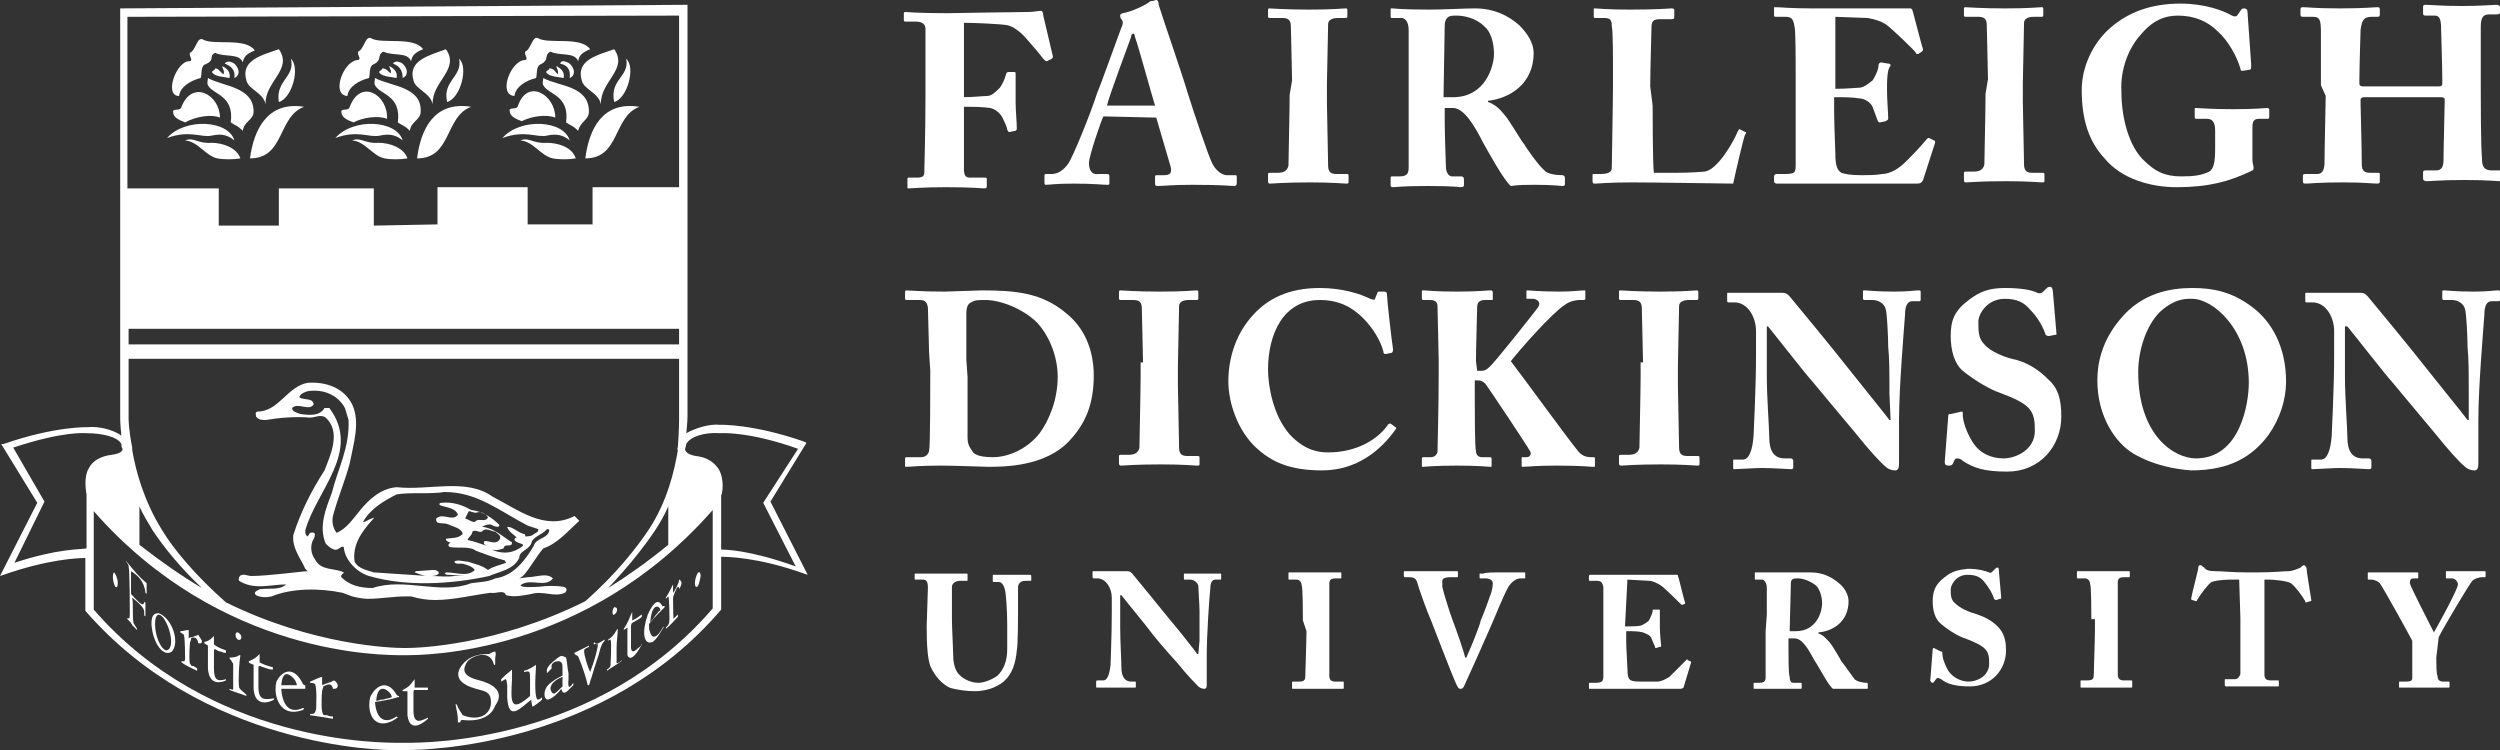 <svg width="140" height="42" viewBox="0 0 140 42" fill="none" xmlns="http://www.w3.org/2000/svg">
<rect x="0" y="0" width="140" height="42" fill="#333333" stroke="none"/>
<g clip-path="url(#clip0_1264_3992)">
<path d="M43.144 28.09L45.163 24.797L45.029 24.73C42.135 23.722 40.317 23.789 40.317 23.789C39.712 23.722 38.904 23.99 38.433 24.259C38.5 23.654 38.5 23.318 38.5 23.318V18.346V10.349V0.269L6.731 0.47V23.453C6.731 23.453 6.731 23.789 6.798 24.394C6.327 24.058 5.519 23.856 4.913 23.923C4.913 23.923 3.096 23.856 0.202 24.864H0.067L2.087 28.157L0 32.256L0.202 32.189C2.692 31.315 4.375 31.248 4.779 31.248V34.138V34.205C11.375 41.798 21.269 42.067 22.413 42C22.481 42 22.548 42 22.615 42C22.615 42 22.683 42 22.817 42C23.894 42 33.856 41.798 40.385 34.138V34.07V31.181C40.654 31.181 42.404 31.181 45.029 32.122L45.231 32.189L43.144 28.09ZM7.202 23.453V20.093H38.029V23.52C38.029 23.52 38.029 24.125 37.962 24.998C37.962 25.066 37.894 25.2 37.962 25.2C37.76 26.41 37.356 28.09 36.346 29.635C35.673 30.643 34.529 32.122 32.779 33.667C27.798 36.154 23.423 36.288 22.75 36.288H22.683H22.615C21.942 36.288 17.567 36.154 12.654 33.734C10.904 32.189 9.692 30.71 9.087 29.702C8.077 28.09 7.606 26.41 7.404 25.2V25.066C7.202 24.058 7.202 23.453 7.202 23.453ZM7.808 28.358C8.01 28.829 8.279 29.232 8.548 29.702C9.221 30.71 10.164 31.853 11.308 32.928C10.164 32.256 9.019 31.45 7.808 30.509V28.358ZM36.683 29.702C36.952 29.299 37.221 28.829 37.423 28.358V30.509C36.279 31.45 35.135 32.256 34.058 32.928C35.135 31.786 36.01 30.71 36.683 29.702ZM38.029 19.286H7.202V18.413H38.029V19.286ZM38.029 0.874V10.483H33.183V12.566H29.548V10.483H24.5V12.566L20.933 12.634V10.55H15.615V12.634H12.25V10.55H7.135V0.941L38.029 0.874ZM0.808 31.517L2.49 28.09L0.74 25.066C3.567 24.125 4.779 24.259 4.846 24.259C5.721 24.259 6.596 24.461 6.798 24.864C6.798 24.931 6.798 25.066 6.865 25.133C6.865 25.267 6.731 25.402 6.26 25.469C5.654 25.536 5.183 25.805 4.981 26.208C4.644 26.746 4.846 27.686 4.846 27.686V30.71C4.51 30.778 3.231 30.71 0.808 31.517ZM22.75 41.597C22.683 41.597 22.615 41.597 22.548 41.597C22.548 41.597 22.481 41.597 22.413 41.597C21.337 41.597 11.779 41.664 5.25 34.138V28.627C12.385 36.758 21.471 36.691 22.548 36.691H22.615H22.683C23.76 36.691 32.779 36.691 39.913 28.56V34.07C33.452 41.597 23.894 41.597 22.75 41.597ZM40.385 30.778V27.754C40.452 27.619 40.587 26.88 40.25 26.275C39.981 25.872 39.577 25.603 38.971 25.536C38.567 25.469 38.433 25.334 38.365 25.2C38.365 25.066 38.433 24.931 38.433 24.864C38.635 24.461 39.442 24.192 40.317 24.259C40.317 24.259 41.865 24.125 44.692 25.133L42.74 28.157L44.558 31.718C41.933 30.778 40.587 30.778 40.385 30.778Z" fill="white"/>
<path d="M16.019 32.726C15.683 33.062 15.077 32.928 14.539 32.995C14.471 33.062 14.135 33.13 14.336 33.331C14.606 33.466 14.942 33.466 15.211 33.398C16.356 32.928 17.904 32.928 19.183 33.197C19.385 33.264 19.519 33.331 19.721 33.398C19.99 33.466 20.327 33.533 20.596 33.533C21.337 33.533 22.01 33.398 22.75 33.398C22.817 33.398 22.885 33.398 23.019 33.398C23.49 33.533 23.894 33.6 24.365 33.6C25.375 33.6 26.452 33.331 27.462 33.197C27.798 33.264 28.202 32.995 28.337 33.331C28.808 33.466 29.346 33.331 29.75 33.264C30.423 33.062 31.029 33.466 31.635 33.197C31.769 33.062 31.769 32.928 31.567 32.861C31.163 32.794 30.625 32.794 30.154 32.861C29.817 32.861 29.346 32.928 29.144 32.794L29.212 32.726C29.75 32.39 30.558 32.928 30.962 32.39C30.625 32.054 30.019 32.323 29.548 32.323L29.077 32.39C29.212 32.323 29.279 32.256 29.346 32.189C29.75 31.718 30.019 31.181 30.423 30.71C31.231 30.442 31.837 29.702 32.442 29.165L32.173 28.896C30.49 29.77 28.942 28.493 27.596 27.821C26.115 26.746 24.029 27.485 22.212 27.283C21.337 27.35 20.663 27.955 20.125 28.627C19.788 29.03 19.385 29.635 18.846 29.837C18.644 29.568 18.577 29.232 18.644 28.896C18.913 27.888 19.317 26.947 19.587 25.939C19.788 24.864 20.192 23.654 19.721 22.646C19.25 21.706 18.24 21.37 17.231 21.437C16.087 21.638 15.615 23.05 14.404 23.05C14.269 23.117 14.336 23.184 14.336 23.318C14.471 23.52 14.673 23.52 14.875 23.52C15.683 23.386 16.558 23.318 17.365 23.386C17.635 23.386 17.971 23.184 18.24 23.386C19.115 24.192 18.51 25.469 18.173 26.342C17.433 27.485 16.827 28.694 16.423 29.971C16.356 30.71 16.827 31.248 17.096 31.853C17.096 31.853 17.163 31.92 17.231 31.987C16.962 31.987 15.01 32.256 14.067 32.256C13.865 32.256 13.529 32.054 13.394 32.323C13.394 32.39 13.327 32.458 13.394 32.525C14.202 33.062 15.211 32.726 16.019 32.726ZM20.663 29.098C20.529 29.165 20.462 29.232 20.327 29.232C20.731 28.493 21.538 28.022 22.212 27.686C23.019 27.552 24.029 27.686 24.904 27.552C26.721 27.552 28 28.627 29.548 29.434L30.154 29.635C30.154 29.837 29.952 29.837 29.817 29.971C29.683 30.038 29.548 30.038 29.413 30.038C29.413 29.971 29.413 29.904 29.346 29.904C29.01 29.837 28.74 29.501 28.404 29.501C28.471 29.77 28.74 29.904 28.942 30.106C28.875 30.106 28.875 30.106 28.808 30.173C28.808 30.509 29.683 30.374 29.077 30.71C28.538 31.046 28 30.979 27.529 30.778C27.798 30.845 28 30.778 28.202 30.71C28.269 30.374 28.673 30.71 28.673 30.374C28.135 30.038 27.663 29.568 26.99 29.501C27.125 29.434 27.26 29.366 27.462 29.366C27.596 29.434 27.731 29.501 27.865 29.501C27.933 29.501 28 29.434 27.933 29.366C27.529 28.963 26.99 28.627 26.385 28.56C25.913 28.291 25.375 28.09 24.702 28.157C24.635 28.157 24.567 28.224 24.635 28.291C24.971 28.426 25.51 28.426 25.644 28.829C25.308 29.232 24.837 28.694 24.433 29.03C24.365 29.434 24.837 29.232 25.106 29.366C25.375 29.501 25.846 29.568 25.913 29.904C25.644 30.173 25.308 30.106 24.971 30.173V30.24C25.038 30.307 25.106 30.374 25.24 30.374C25.173 30.374 25.173 30.442 25.106 30.509C25.106 30.576 25.173 30.643 25.24 30.643C25.712 30.71 26.317 30.576 26.654 30.845C27.192 31.046 27.731 31.248 28.269 31.382C28.269 31.45 28.337 31.45 28.337 31.517C28 31.651 27.596 31.718 27.327 31.92C26.99 31.651 26.587 31.584 26.183 31.45C25.913 31.45 25.644 31.315 25.442 31.45C25.51 31.651 25.779 31.517 25.981 31.584C26.183 31.651 26.452 31.718 26.587 31.92C26.183 32.323 25.577 32.054 24.971 32.054L24.904 32.122C24.971 32.189 25.038 32.189 25.106 32.189C25.375 32.189 25.712 32.256 26.048 32.256C25.846 32.256 25.644 32.256 25.442 32.256C24.971 32.323 24.567 32.256 24.096 32.256C24.231 32.256 24.433 32.256 24.567 32.122C24.567 32.054 24.567 31.987 24.5 31.987C24.433 31.92 24.365 31.92 24.231 31.92L23.288 31.987L23.221 32.054C23.423 32.122 23.692 32.256 23.962 32.256C22.952 32.189 21.942 32.122 20.933 32.054C20.529 31.92 20.058 31.853 19.856 31.45C19.721 30.509 20.26 29.77 20.865 29.098C21.067 28.896 20.865 29.03 20.663 29.098ZM26.452 29.77C26.654 29.635 26.788 29.837 26.99 29.77C27.192 29.501 27.529 29.77 27.731 29.77C27.865 29.904 28.067 29.971 28 30.173C27.798 30.576 27.327 30.24 27.125 30.307C27.058 30.442 27.125 30.509 27.26 30.576C26.923 30.442 26.519 30.307 26.183 30.24C26.25 30.038 26.452 29.971 26.452 29.77ZM26.048 29.03C26.115 28.896 26.183 28.762 26.25 28.627C26.385 28.627 26.587 28.762 26.721 28.694C26.923 28.627 27.192 28.762 27.327 28.963C27.192 29.299 26.788 28.963 26.587 29.232C26.385 29.232 26.25 29.098 26.048 29.03ZM17.231 30.038C17.096 29.971 17.096 29.837 17.096 29.702C17.702 27.485 20.26 25.267 18.442 22.848C18.308 22.848 18.24 22.848 18.173 22.848C17.904 23.318 17.298 23.251 16.827 23.184C16.625 23.117 16.356 23.05 16.356 22.848C16.692 22.512 17.298 23.05 17.567 22.646C17.5 22.243 17.029 22.445 16.76 22.243C16.827 22.042 17.029 21.974 17.231 21.907C18.106 21.773 18.913 22.109 19.317 22.848L19.519 23.52C19.587 25.066 18.913 26.275 18.577 27.619C18.24 28.493 17.837 29.501 18.24 30.442C18.375 30.576 18.51 30.71 18.712 30.778C18.981 30.845 19.115 30.509 19.25 30.643C19.317 31.382 19.99 32.054 20.663 32.256C22.75 32.861 25.24 32.726 27.394 32.256C28 31.987 28.74 31.92 29.077 31.248C29.077 30.845 29.548 30.845 29.75 30.442C29.817 30.038 30.356 29.971 30.625 29.635C30.692 29.635 30.76 29.635 30.76 29.702C30.692 30.173 30.019 30.106 29.885 30.576C29.413 31.382 28.74 32.256 27.731 32.39C27.327 32.592 26.856 32.592 26.385 32.659C24.635 33.331 22.683 32.323 20.865 32.928C20.192 32.928 19.587 32.794 19.115 32.323C19.048 32.189 19.25 32.122 19.25 32.054C18.712 31.786 17.971 31.987 17.635 31.315C17.433 31.046 17.365 30.643 17.5 30.307C17.567 30.173 17.635 30.106 17.635 29.904C17.567 29.77 17.433 29.837 17.365 29.837L17.231 30.038Z" fill="white"/>
<path d="M6.462 32.861C6.529 32.928 6.596 32.861 6.596 32.659C6.596 32.39 6.462 32.122 6.394 32.054C6.26 32.122 6.327 32.659 6.462 32.861Z" fill="white"/>
<path d="M7.202 31.584C7.135 31.517 7.067 31.45 7.067 31.382V31.45C7.135 31.584 7.202 31.584 7.202 31.718C7.269 31.987 7.269 34.205 7.269 34.272C7.269 34.608 7.269 34.675 7.135 34.608V34.675C7.202 34.742 7.269 34.809 7.337 34.877C7.337 34.944 7.404 34.944 7.404 35.011C7.471 35.078 7.606 35.213 7.673 35.28C7.673 35.213 7.673 35.213 7.673 35.213C7.606 35.078 7.538 35.011 7.471 34.877C7.404 34.272 7.471 33.869 7.404 33.465C8.144 34.07 8.077 34.138 8.077 34.474C8.077 34.474 8.144 34.474 8.144 34.541C8.144 34.272 8.144 34.003 8.144 33.734C8.144 33.734 8.077 33.734 8.077 33.667V33.734C8.01 34.07 7.606 33.533 7.337 33.264C7.337 33.13 7.337 32.995 7.337 32.861C7.337 32.861 7.337 32.256 7.337 31.987C7.673 32.189 8.077 32.525 8.144 33.197L8.212 33.264C8.212 33.264 8.212 32.928 8.212 32.659C7.808 32.323 7.471 31.92 7.202 31.584Z" fill="white"/>
<path d="M8.885 34.339C8.615 34.339 8.481 34.474 8.481 34.944C8.548 36.019 9.154 36.825 9.625 36.489C10.096 35.952 9.625 34.608 8.885 34.339ZM9.288 36.422C8.952 36.288 8.683 35.549 8.683 34.944C8.683 34.406 8.885 34.272 9.154 34.608C9.625 35.28 9.76 36.422 9.288 36.422Z" fill="white"/>
<path d="M10.769 35.683C10.702 35.683 10.635 35.683 10.567 35.75C10.567 35.616 10.567 35.482 10.567 35.28C10.433 35.28 10.231 35.347 10.096 35.347V35.414C10.231 35.482 10.298 35.549 10.298 35.549C10.365 35.75 10.365 36.826 10.365 36.826C10.365 37.094 10.298 37.027 10.164 37.027V37.094C10.433 37.296 10.769 37.43 11.039 37.565C11.039 37.498 11.039 37.498 11.039 37.43C10.971 37.363 10.904 37.363 10.836 37.296C10.836 37.296 10.836 37.296 10.769 37.296C10.702 37.296 10.702 37.229 10.635 37.162C10.567 36.893 10.635 36.019 10.635 36.019C10.635 35.952 10.702 35.885 10.702 35.75C10.769 35.683 11.039 35.616 11.106 36.019C11.173 36.019 11.308 36.086 11.308 35.885C11.24 35.75 11.173 35.683 11.106 35.549C10.971 35.616 10.904 35.616 10.769 35.683Z" fill="white"/>
<path d="M11.981 37.43C11.981 37.162 11.981 36.893 11.981 36.624C11.981 36.355 11.981 36.355 12.048 36.355C12.183 36.422 12.25 36.49 12.385 36.49C12.519 36.557 12.587 36.557 12.587 36.557C12.587 36.557 12.587 36.557 12.654 36.557C12.654 36.49 12.654 36.422 12.654 36.422C12.25 36.288 12.048 36.154 11.981 36.086C11.981 35.952 11.981 35.818 11.981 35.616C11.779 35.818 11.712 35.885 11.442 35.952V36.019C11.51 36.086 11.577 36.086 11.644 36.154C11.644 36.49 11.644 36.826 11.644 37.162C11.644 37.229 11.644 37.363 11.644 37.43C11.712 38.506 12.519 38.17 12.654 38.102V38.035C12.183 38.17 11.981 38.102 11.981 37.43Z" fill="white"/>
<path d="M13.462 35.818C13.596 35.683 13.462 35.481 13.327 35.414C13.26 35.414 13.192 35.414 13.192 35.549C13.192 35.75 13.327 35.885 13.462 35.818Z" fill="white"/>
<path d="M13.394 38.506C13.327 38.102 13.394 37.094 13.461 36.691C13.461 36.691 13.461 36.691 13.394 36.691C13.327 36.758 13.125 36.826 12.856 36.826C12.856 36.893 12.856 36.893 12.923 36.96C12.99 37.027 12.99 37.094 13.058 37.162C13.058 37.363 13.058 38.304 13.058 38.573C13.058 38.64 13.058 38.64 12.856 38.573V38.64C13.192 38.774 13.461 38.842 13.798 38.976V38.909C13.596 38.707 13.461 38.64 13.394 38.506Z" fill="white"/>
<path d="M14.471 38.438C14.471 38.17 14.471 37.901 14.471 37.565C14.471 37.296 14.471 37.296 14.538 37.296C14.606 37.296 14.673 37.363 14.74 37.363C14.942 37.43 15.077 37.498 15.279 37.498C15.279 37.43 15.279 37.363 15.279 37.363C14.942 37.296 14.673 37.162 14.538 37.094C14.538 36.96 14.538 36.826 14.538 36.624C14.336 36.826 14.269 36.893 13.933 37.027V37.094C14 37.162 14.067 37.162 14.202 37.229C14.202 37.565 14.202 37.901 14.202 38.304C14.202 38.371 14.202 38.506 14.202 38.573C14.269 39.648 15.144 39.312 15.346 39.178V39.11C14.808 39.178 14.471 39.245 14.471 38.438Z" fill="white"/>
<path d="M17.096 38.371C17.029 38.371 17.029 38.371 16.962 38.304C16.49 37.296 15.817 37.498 15.481 38.169C15.279 38.976 15.683 40.185 16.894 39.782C16.962 39.782 16.962 39.715 17.029 39.715C17.029 39.715 17.029 39.648 16.962 39.648C16.221 39.984 15.817 39.514 15.75 38.573C16.154 38.573 16.625 38.573 17.096 38.573C17.096 38.438 17.096 38.438 17.096 38.371ZM16.423 38.371C16.288 38.371 16.221 38.371 16.087 38.371C15.952 38.371 15.885 38.371 15.75 38.371C15.817 37.632 16.087 37.632 16.423 37.968C16.558 38.102 16.625 38.304 16.625 38.371C16.625 38.371 16.49 38.371 16.423 38.371Z" fill="white"/>
<path d="M18.712 38.102C18.577 38.17 18.442 38.237 18.375 38.237C18.24 38.304 18.173 38.304 18.038 38.371C18.038 38.237 18.038 38.035 18.038 37.901C17.769 37.968 17.567 38.102 17.365 38.17V38.237C17.567 38.237 17.635 38.304 17.635 38.304C17.769 38.506 17.702 39.648 17.702 39.715C17.635 39.984 17.567 39.984 17.365 39.984V40.051C17.837 40.118 18.24 40.186 18.644 40.253C18.644 40.186 18.644 40.186 18.644 40.118C18.51 40.118 18.442 40.118 18.308 40.051H18.24C18.106 40.051 18.106 40.051 18.038 39.85C17.971 39.379 18.038 38.707 18.038 38.707C18.038 38.64 18.106 38.506 18.106 38.438C18.24 38.371 18.577 38.17 18.644 38.573C18.779 38.573 18.913 38.573 18.913 38.371C18.913 38.371 18.913 38.304 18.846 38.237C18.846 38.17 18.779 38.17 18.712 38.102Z" fill="white"/>
<path d="M22.346 38.976C22.279 38.976 22.279 38.976 22.212 38.909C21.673 37.968 21 38.438 20.731 39.043C20.529 39.917 20.933 40.858 21.942 40.387C22.077 40.32 22.144 40.253 22.279 40.186L22.212 40.118C21.538 40.589 21.067 40.253 21 39.312C21.404 39.245 21.875 39.178 22.279 39.043C22.346 39.043 22.346 39.043 22.346 38.976ZM21.942 39.043L21.74 39.11C21.606 39.11 21.538 39.178 21.404 39.178C21.269 39.178 21.202 39.245 21.067 39.245C21.135 38.371 21.538 38.506 21.808 38.774C21.875 38.842 21.942 38.976 21.942 39.043Z" fill="white"/>
<path d="M23.154 39.782C23.154 39.514 23.154 39.245 23.154 38.909C23.154 38.707 23.154 38.64 23.221 38.64C23.288 38.64 23.288 38.64 23.356 38.64C23.692 38.64 23.76 38.64 23.962 38.64C23.962 38.573 23.962 38.506 23.962 38.506C23.625 38.506 23.356 38.506 23.221 38.506C23.221 38.371 23.221 38.17 23.221 38.035C22.952 38.371 22.952 38.438 22.548 38.64V38.707C22.615 38.707 22.75 38.707 22.817 38.707C22.817 39.043 22.817 39.379 22.817 39.782C22.817 39.85 22.817 39.984 22.817 40.051C22.952 41.194 23.894 40.32 23.962 40.253V40.186C23.558 40.387 23.154 40.589 23.154 39.782Z" fill="white"/>
<path d="M26.856 38.102C25.712 37.834 25.981 37.363 26.183 37.027C26.519 36.691 27.462 36.355 27.663 37.229H27.731C27.731 37.094 27.731 37.027 27.731 36.893C27.731 36.758 27.798 36.624 27.731 36.489C27.596 36.489 27.529 36.557 27.394 36.624C26.923 36.624 26.587 36.691 26.25 36.893C25.846 37.161 24.971 38.102 26.654 38.573C27.125 38.707 27.327 38.707 27.462 39.043C27.663 39.917 26.923 40.454 25.913 40.051C25.779 39.849 25.644 39.648 25.577 39.446H25.51C25.577 39.849 25.644 39.984 25.644 40.454C25.712 40.454 25.712 40.454 25.779 40.454C25.779 40.32 25.846 40.32 25.913 40.32C27.125 40.454 27.596 39.917 27.731 39.514C27.933 39.245 28.337 38.505 26.856 38.102Z" fill="white"/>
<path d="M30.019 37.229C29.817 37.363 29.615 37.498 29.346 37.565V37.632C29.683 37.565 29.683 37.565 29.683 38.102C29.683 38.304 29.683 38.506 29.683 38.707C29.683 38.774 29.683 38.976 29.683 38.976C28.538 39.984 28.606 39.245 28.673 38.035C28.673 37.901 28.673 37.699 28.673 37.565C28.673 37.498 28.606 37.498 28.606 37.565C28.404 37.699 28.202 37.901 28.067 38.035C28.067 38.102 28.067 38.102 28.067 38.17C28.404 37.968 28.337 37.968 28.404 38.371C28.404 38.573 28.404 38.774 28.404 39.043C28.471 40.454 29.144 39.648 29.75 39.178C29.75 39.379 29.817 39.514 29.817 39.581C29.952 39.514 30.221 39.312 30.356 39.178C30.356 39.11 30.356 39.11 30.356 39.043C30.288 39.11 30.221 39.178 30.087 39.178C29.952 38.976 29.952 38.304 30.019 37.229Z" fill="white"/>
<path d="M31.837 38.035C31.837 37.968 31.837 37.901 31.837 37.901C31.837 37.834 31.837 37.766 31.837 37.699C31.769 37.43 31.769 37.094 31.702 36.826C31.433 36.691 31.433 36.691 31.163 36.893C30.558 37.363 30.625 37.498 30.625 37.632C30.625 37.632 30.625 37.632 30.625 37.699C30.692 37.632 30.827 37.498 30.894 37.43C30.827 37.162 31.029 37.027 31.298 37.027C31.5 37.094 31.5 37.162 31.5 37.498C31.5 37.632 31.5 37.699 31.5 37.834C31.231 37.968 30.962 38.102 30.692 38.371C30.423 38.64 30.423 39.178 30.692 39.178C30.962 39.11 31.298 38.774 31.433 38.573C31.5 38.909 31.702 38.774 31.769 38.707C31.904 38.573 31.971 38.506 32.106 38.371C32.106 38.304 32.106 38.304 32.106 38.237C31.971 38.438 31.769 38.707 31.837 38.035ZM31.5 38.438C31.298 38.64 31.096 38.842 31.029 38.842C30.894 38.842 30.827 38.64 30.827 38.573C30.827 38.506 30.827 38.17 31.5 37.901C31.5 37.901 31.5 38.304 31.5 38.438Z" fill="white"/>
<path d="M33.25 36.019V36.086C33.452 36.019 33.519 36.019 33.452 36.288C33.452 36.288 33.385 36.758 33.048 37.632C32.913 37.363 32.712 36.691 32.712 36.49C32.712 36.355 32.712 36.355 32.981 36.221V36.154C32.846 36.221 32.577 36.355 32.173 36.557V36.624C32.24 36.691 32.308 36.691 32.375 36.758C32.375 36.758 32.712 37.498 32.913 38.371H32.981C33.048 38.237 33.048 38.102 33.115 37.968C33.25 37.498 33.385 37.094 33.519 36.691C33.654 36.154 33.721 36.019 33.856 35.885V35.818C33.654 35.952 33.519 36.019 33.385 36.086C33.317 35.952 33.25 35.952 33.25 36.019Z" fill="white"/>
<path d="M34.663 37.094C34.529 37.162 34.529 37.162 34.529 37.094C34.529 37.027 34.529 37.027 34.529 36.96C34.529 36.691 34.529 36.422 34.529 36.288C34.529 35.885 34.596 35.549 34.596 35.213L34.529 35.28C34.394 35.549 34.26 35.683 34.058 35.818C34.058 35.818 34.058 35.885 33.99 35.885C34.058 35.885 34.125 35.818 34.192 35.818C34.26 35.952 34.192 37.229 34.192 37.229C34.192 37.296 34.192 37.363 33.99 37.498V37.565C34.26 37.363 34.529 37.229 34.798 37.027V36.96C34.731 37.094 34.663 37.094 34.663 37.094Z" fill="white"/>
<path d="M34.529 34.272C34.596 34.07 34.529 34.003 34.394 34.003C34.327 34.07 34.26 34.272 34.327 34.406C34.327 34.474 34.462 34.406 34.529 34.272Z" fill="white"/>
<path d="M35.74 36.288C35.269 36.758 35.337 36.221 35.337 36.019C35.337 35.75 35.337 35.482 35.337 35.213C35.337 35.011 35.337 34.944 35.404 34.877C35.471 34.877 35.471 34.81 35.538 34.81C35.74 34.675 35.808 34.675 35.942 34.541C35.942 34.474 35.942 34.406 35.942 34.406C35.606 34.675 35.404 34.742 35.404 34.742C35.404 34.608 35.404 34.406 35.404 34.272C35.202 34.675 35.202 34.81 34.933 35.213V35.28C35 35.213 35.067 35.213 35.135 35.146C35.135 35.482 35.135 35.818 35.135 36.154C35.135 36.221 35.135 36.355 35.135 36.422C35.135 36.49 35.135 36.557 35.135 36.691C35.337 37.162 35.808 36.355 35.942 36.086C35.942 36.086 35.942 36.086 35.942 36.019C35.942 36.086 35.875 36.221 35.74 36.288Z" fill="white"/>
<path d="M37.154 33.936C37.087 33.936 37.087 34.003 37.087 33.936C36.885 33.533 36.615 33.667 36.279 34.406C35.942 35.347 36.01 36.154 36.548 35.952C36.817 35.75 37.019 35.347 37.154 35.146C37.154 35.146 37.154 35.146 37.154 35.078C36.615 36.086 36.413 35.482 36.413 35.414C36.346 35.28 36.346 35.213 36.346 34.944C36.615 34.608 36.952 34.272 37.221 34.003C37.221 33.936 37.221 33.936 37.154 33.936ZM36.817 34.339C36.75 34.406 36.683 34.474 36.615 34.608C36.548 34.675 36.481 34.742 36.413 34.877C36.481 33.869 36.817 33.936 36.885 34.003C36.952 34.07 37.019 34.138 36.952 34.205C36.885 34.205 36.817 34.339 36.817 34.339Z" fill="white"/>
<path d="M37.894 32.861C37.827 32.995 37.76 33.13 37.692 33.197C37.692 33.062 37.692 32.928 37.692 32.726C37.558 32.995 37.423 33.264 37.288 33.465C37.288 33.533 37.288 33.533 37.288 33.533C37.356 33.465 37.423 33.398 37.423 33.398C37.49 33.465 37.49 34.608 37.49 34.675C37.49 34.944 37.423 35.011 37.288 35.145V35.213C37.558 35.011 37.76 34.742 37.962 34.541C37.962 34.474 37.962 34.474 37.962 34.406C37.894 34.474 37.827 34.541 37.76 34.608C37.76 34.608 37.76 34.608 37.692 34.675C37.76 34.742 37.692 34.944 37.692 33.6C37.692 33.465 37.692 33.398 37.76 33.264C37.76 33.197 37.894 32.995 37.894 32.928C38.029 32.794 38.029 32.928 38.029 32.995C38.163 32.794 38.163 32.659 38.163 32.592C38.096 32.525 38.096 32.458 38.029 32.458C38.029 32.592 37.962 32.726 37.894 32.861Z" fill="white"/>
<path d="M39.106 32.054C38.971 32.189 38.837 32.727 38.971 32.861C39.106 32.928 39.173 32.592 39.24 32.256C39.24 32.122 39.173 31.987 39.106 32.054Z" fill="white"/>
<path d="M10.029 5.376C10.096 4.839 10.702 4.503 11.24 4.368C11.308 4.167 11.24 3.763 11.442 3.629C12.115 3.36 11.644 3.159 12.048 2.957C12.586 3.226 13.394 2.957 13.596 3.495C13.664 3.159 13.798 3.024 14.269 2.823C13.731 2.083 11.981 2.554 11.375 2.218C11.039 2.016 10.971 2.823 10.635 2.957C10.567 3.159 10.836 3.36 10.635 3.427C9.894 3.36 9.154 5.376 10.029 5.376Z" fill="white"/>
<path d="M13.798 4.502C13.933 5.04 14.74 5.174 14.875 5.846C14.808 4.57 16.423 3.898 15.615 2.755C14.673 3.091 13.461 3.36 13.798 4.502Z" fill="white"/>
<path d="M13.125 4.368C13.596 4.166 13.26 3.562 12.99 3.494C12.856 3.427 12.654 3.427 12.586 3.562C12.923 3.696 13.192 3.898 13.125 4.368Z" fill="white"/>
<path d="M12.048 3.83C12.048 3.965 11.779 3.965 11.914 4.099C12.115 4.301 12.519 4.301 12.856 4.368C12.923 3.965 12.654 3.83 12.452 3.696C12.452 3.898 12.586 3.898 12.519 4.166C12.317 4.032 12.25 3.83 12.048 3.83Z" fill="white"/>
<path d="M11.644 4.368C11.644 4.502 11.577 4.637 11.644 4.771C11.914 5.309 13.125 5.309 12.923 6.854C13.192 7.056 13.26 6.989 13.596 7.325C13.664 6.787 14.202 6.72 14.202 6.25C14.202 4.838 12.452 4.838 11.644 4.368Z" fill="white"/>
<path d="M12.317 6.586C12.317 5.309 10.769 4.435 10.164 5.981C10.096 6.25 9.692 6.048 9.692 6.25C9.692 6.586 10.029 6.72 10.365 6.854C10.971 6.518 11.846 6.384 12.317 6.586Z" fill="white"/>
<path d="M14 8.87C15.952 8.87 15.548 6.518 17.029 5.981C14.942 5.645 14.202 7.325 14 8.87Z" fill="white"/>
<path d="M15.615 5.712C16.356 5.51 16.827 3.763 16.288 3.293C16.558 4.301 15.414 4.502 15.615 5.712Z" fill="white"/>
<path d="M11.846 7.594C12.452 7.459 12.789 7.594 13.125 7.862C12.789 6.72 10.365 6.586 9.356 7.728C10.635 7.258 11.308 7.728 11.846 7.594Z" fill="white"/>
<path d="M11.846 7.997C11.106 8.064 10.836 7.661 10.365 7.862C11.106 7.93 11.51 8.736 12.183 8.87C12.519 8.938 13.058 8.938 13.461 8.87C13.26 8.266 12.452 7.997 11.846 7.997Z" fill="white"/>
<path d="M19.452 5.376C19.519 4.838 20.125 4.502 20.663 4.368C20.731 4.166 20.663 3.763 20.865 3.629C21.471 3.36 21.067 3.091 21.471 2.89C22.01 3.158 22.817 2.89 23.019 3.427C23.087 3.091 23.221 2.957 23.692 2.755C23.154 2.016 21.404 2.486 20.798 2.15C20.462 1.949 20.394 2.755 20.058 2.89C19.99 3.091 20.26 3.293 20.058 3.36C19.25 3.36 18.51 5.309 19.452 5.376Z" fill="white"/>
<path d="M23.154 4.502C23.288 5.04 24.096 5.174 24.231 5.846C24.163 4.57 25.779 3.898 24.971 2.755C24.096 3.091 22.817 3.36 23.154 4.502Z" fill="white"/>
<path d="M22.548 4.368C23.019 4.166 22.683 3.562 22.413 3.494C22.279 3.427 22.077 3.427 22.01 3.562C22.346 3.696 22.548 3.898 22.548 4.368Z" fill="white"/>
<path d="M21.404 3.83C21.404 3.965 21.135 3.965 21.269 4.099C21.471 4.301 21.875 4.301 22.212 4.368C22.279 3.965 22.01 3.83 21.808 3.696C21.808 3.898 21.942 3.898 21.875 4.099C21.74 4.032 21.673 3.83 21.404 3.83Z" fill="white"/>
<path d="M21 4.368C21 4.502 20.933 4.637 21 4.771C21.269 5.309 22.481 5.309 22.279 6.854C22.548 7.056 22.615 6.989 22.952 7.325C23.019 6.787 23.558 6.72 23.558 6.25C23.625 4.838 21.875 4.838 21 4.368Z" fill="white"/>
<path d="M19.587 5.981C19.519 6.25 19.115 6.048 19.115 6.25C19.115 6.586 19.452 6.72 19.788 6.854C20.327 6.586 21.135 6.451 21.673 6.653C21.74 5.309 20.192 4.368 19.587 5.981Z" fill="white"/>
<path d="M23.356 8.87C25.308 8.87 24.904 6.518 26.385 5.981C24.298 5.645 23.558 7.258 23.356 8.87Z" fill="white"/>
<path d="M25.038 5.712C25.779 5.51 26.25 3.763 25.712 3.293C25.913 4.301 24.769 4.502 25.038 5.712Z" fill="white"/>
<path d="M21.269 7.594C21.875 7.459 22.212 7.594 22.548 7.862C22.212 6.72 19.788 6.586 18.779 7.728C20.058 7.258 20.663 7.728 21.269 7.594Z" fill="white"/>
<path d="M21.202 7.997C20.462 8.064 20.192 7.661 19.721 7.862C20.462 7.93 20.865 8.736 21.538 8.87C21.875 8.938 22.413 8.938 22.817 8.87C22.615 8.266 21.808 7.997 21.202 7.997Z" fill="white"/>
<path d="M28.808 5.376C28.875 4.838 29.481 4.502 30.019 4.368C30.087 4.166 30.019 3.763 30.221 3.629C30.827 3.36 30.423 3.091 30.827 2.89C31.365 3.158 32.173 2.89 32.375 3.427C32.442 3.091 32.577 2.957 33.048 2.755C32.51 2.016 30.76 2.486 30.154 2.15C29.817 1.949 29.75 2.755 29.413 2.89C29.346 3.091 29.615 3.293 29.413 3.36C28.606 3.36 27.865 5.309 28.808 5.376Z" fill="white"/>
<path d="M32.577 4.502C32.712 5.04 33.519 5.174 33.654 5.846C33.587 4.57 35.202 3.898 34.394 2.755C33.452 3.091 32.24 3.36 32.577 4.502Z" fill="white"/>
<path d="M31.904 4.368C32.375 4.166 32.038 3.562 31.769 3.494C31.635 3.427 31.433 3.36 31.365 3.562C31.702 3.629 31.971 3.83 31.904 4.368Z" fill="white"/>
<path d="M30.76 3.83C30.76 3.965 30.49 3.965 30.625 4.099C30.827 4.301 31.231 4.301 31.567 4.368C31.635 3.965 31.365 3.83 31.163 3.696C31.163 3.898 31.298 3.898 31.231 4.166C31.096 4.032 31.029 3.83 30.76 3.83Z" fill="white"/>
<path d="M30.423 4.368C30.423 4.502 30.356 4.637 30.423 4.771C30.692 5.309 31.904 5.309 31.702 6.854C31.971 7.056 32.038 6.989 32.375 7.325C32.51 6.787 32.981 6.72 32.981 6.25C32.981 4.771 31.231 4.838 30.423 4.368Z" fill="white"/>
<path d="M29.01 5.913C28.942 6.182 28.538 5.981 28.538 6.182C28.538 6.518 28.875 6.653 29.212 6.787C29.75 6.518 30.558 6.384 31.096 6.585C31.096 5.309 29.548 4.368 29.01 5.913Z" fill="white"/>
<path d="M32.779 8.87C34.731 8.87 34.327 6.518 35.808 5.981C33.721 5.645 32.981 7.258 32.779 8.87Z" fill="white"/>
<path d="M34.394 5.712C35.135 5.51 35.606 3.763 35.067 3.293C35.269 4.301 34.125 4.435 34.394 5.712Z" fill="white"/>
<path d="M30.625 7.594C31.231 7.459 31.567 7.594 31.904 7.862C31.567 6.72 29.144 6.586 28.135 7.728C29.413 7.258 30.087 7.728 30.625 7.594Z" fill="white"/>
<path d="M30.625 7.997C29.885 8.064 29.615 7.661 29.144 7.862C29.885 7.93 30.288 8.736 30.962 8.87C31.298 8.938 31.837 8.938 32.24 8.87C32.038 8.198 31.163 7.997 30.625 7.997Z" fill="white"/>
<path d="M53.913 5.443C54.452 5.443 55.058 5.376 55.26 5.376C55.529 5.376 55.731 5.174 56 4.906C56.135 4.704 56.269 4.435 56.337 4.166C56.337 4.099 56.404 4.032 56.471 4.032H56.808C56.875 4.032 56.875 4.099 56.875 4.099C56.875 4.368 56.875 5.51 56.875 5.712C56.875 6.182 56.942 6.854 56.942 7.19C56.942 7.258 56.942 7.258 56.875 7.325L56.538 7.392C56.471 7.392 56.471 7.392 56.404 7.258C56.404 7.123 56.202 6.72 56.135 6.586C56 6.317 55.731 6.115 55.462 6.048C54.99 5.981 54.519 5.981 53.981 5.981V6.518C53.981 6.922 53.981 9.274 53.981 9.475C53.981 9.878 54.115 9.946 54.317 9.946H55.125C55.192 9.946 55.26 9.946 55.26 10.013V10.416C55.26 10.483 55.26 10.55 55.125 10.55C54.99 10.55 54.452 10.483 52.971 10.483C51.625 10.483 51.087 10.55 50.885 10.55C50.817 10.55 50.817 10.55 50.817 10.416V10.013C50.817 9.946 50.885 9.946 50.885 9.946H51.356C51.625 9.946 51.76 9.878 51.76 9.677C51.76 9.408 51.827 7.661 51.827 5.242V4.301C51.827 3.696 51.827 1.747 51.827 1.613C51.827 1.344 51.625 1.21 51.288 1.21H50.75C50.683 1.21 50.615 1.21 50.615 1.142V0.739C50.615 0.672 50.683 0.672 50.683 0.672C50.817 0.672 51.356 0.739 53.038 0.739C53.24 0.739 56.875 0.672 57.548 0.672C57.885 0.672 58.154 0.605 58.288 0.605C58.356 0.605 58.423 0.672 58.423 0.874L58.962 3.158C58.962 3.226 58.962 3.226 58.894 3.293L58.625 3.427C58.558 3.427 58.558 3.427 58.423 3.293C58.221 3.024 57.885 2.621 57.346 2.016C57.077 1.747 56.74 1.478 56.404 1.411C56.067 1.344 54.587 1.277 53.981 1.277C53.981 1.478 53.981 4.234 53.981 5.04V5.443H53.913Z" fill="white"/>
<path d="M61.788 6.518C61.654 6.787 60.981 8.736 60.981 9.139C60.981 9.475 61.115 9.811 61.519 9.744H61.99C62.125 9.744 62.125 9.811 62.125 9.878V10.214C62.125 10.349 62.125 10.349 61.99 10.349C61.788 10.349 61.25 10.282 60.106 10.282C59.096 10.282 58.76 10.349 58.558 10.349C58.49 10.349 58.49 10.282 58.49 10.147V9.878C58.49 9.811 58.49 9.744 58.558 9.744H58.894C59.231 9.744 59.567 9.542 59.837 9.139C60.038 8.87 61.048 6.451 61.452 5.174C61.587 4.906 62.663 1.882 62.798 1.546C62.865 1.411 62.933 1.21 62.798 1.075C62.731 1.008 62.731 0.941 62.731 0.874C62.731 0.806 62.731 0.806 62.865 0.739C63.337 0.672 64.212 0.269 64.413 0.067C64.615 0.067 64.683 0 64.75 0C64.817 0 64.885 0.067 64.885 0.269C65.154 1.142 66.231 4.234 66.5 5.174C66.837 6.25 67.712 8.87 67.913 9.206C68.183 9.677 68.519 9.811 68.721 9.811H69.192C69.26 9.811 69.26 9.878 69.26 9.946V10.214C69.26 10.282 69.26 10.416 69.125 10.416C68.856 10.416 68.587 10.349 66.769 10.349C65.625 10.349 65.154 10.416 64.817 10.416C64.683 10.416 64.683 10.349 64.683 10.214V9.946C64.683 9.878 64.683 9.811 64.75 9.811H65.154C65.558 9.811 65.625 9.677 65.558 9.341C65.423 8.87 64.885 7.056 64.75 6.586L61.788 6.518ZM64.683 5.914C64.548 5.51 63.74 2.554 63.606 2.218C63.538 2.016 63.538 1.882 63.471 1.882C63.404 1.882 63.337 1.949 63.337 2.083C63.269 2.285 62.058 5.51 61.99 5.914H64.683Z" fill="white"/>
<path d="M72.356 4.502C72.356 4.166 72.288 1.68 72.288 1.478C72.288 1.142 72.154 1.008 71.817 1.008H71.144C71.077 1.008 71.01 1.008 71.01 0.941V0.538C71.01 0.47 71.077 0.47 71.077 0.47C71.212 0.47 71.952 0.538 73.298 0.538C74.712 0.538 75.183 0.47 75.385 0.47C75.452 0.47 75.452 0.538 75.452 0.605V0.941C75.452 1.008 75.385 1.008 75.317 1.008H74.913C74.577 1.008 74.375 1.142 74.375 1.344C74.375 1.478 74.308 4.57 74.308 4.704V5.779C74.308 5.914 74.375 9.139 74.375 9.274C74.375 9.677 74.577 9.744 74.846 9.744H75.385C75.452 9.744 75.519 9.744 75.519 9.811V10.214C75.519 10.282 75.452 10.282 75.385 10.282C75.25 10.282 74.644 10.214 73.365 10.214C71.885 10.214 71.279 10.282 71.144 10.282C71.077 10.282 71.01 10.282 71.01 10.147V9.744C71.01 9.677 71.077 9.677 71.144 9.677H71.548C71.817 9.677 72.087 9.61 72.154 9.274C72.154 9.072 72.221 6.048 72.221 5.309L72.356 4.502Z" fill="white"/>
<path d="M78.885 3.965C78.885 2.957 78.885 2.016 78.885 1.68C78.885 1.21 78.683 1.008 78.481 1.008H77.942C77.875 1.008 77.875 0.941 77.875 0.941V0.538C77.875 0.47 77.875 0.47 77.942 0.47C78.077 0.47 78.481 0.538 80.029 0.538C80.837 0.538 82.048 0.47 82.587 0.47C83.663 0.47 84.471 0.874 85.077 1.411C85.548 1.882 85.885 2.419 85.885 2.957C85.885 4.704 84.538 5.51 83.327 5.645V5.712C83.731 5.846 84 6.115 84.269 6.451C84.471 6.653 85.212 7.93 85.346 8.064C85.413 8.198 86.154 9.274 86.49 9.542C86.625 9.744 87.163 9.811 87.5 9.811C87.567 9.811 87.635 9.878 87.635 9.946V10.282C87.635 10.349 87.635 10.416 87.5 10.416C87.365 10.416 87.029 10.349 85.952 10.349C85.548 10.349 85.01 10.349 84.606 10.416C84.202 10.08 83.327 8.467 83.058 7.997C82.587 7.056 81.981 6.048 81.375 6.048H80.904V6.787C80.904 7.594 80.971 9.139 80.971 9.341C80.971 9.61 81.106 9.878 81.308 9.878H81.846C81.913 9.878 81.981 9.946 81.981 10.013V10.349C81.981 10.416 81.981 10.483 81.779 10.483C81.779 10.483 81.442 10.416 79.962 10.416C78.481 10.416 78.144 10.483 78.01 10.483C77.875 10.483 77.875 10.416 77.875 10.349V10.013C77.875 9.946 77.875 9.878 77.942 9.878H78.346C78.683 9.878 78.885 9.811 78.885 9.408C78.885 8.064 78.885 6.72 78.885 5.376V3.965ZM80.837 5.443C81.106 5.443 81.24 5.443 81.375 5.443C83.192 5.443 83.663 3.696 83.663 3.024C83.663 2.352 83.462 1.747 83.125 1.478C82.654 1.008 81.981 0.874 81.577 0.874C81.308 0.874 81.173 0.874 81.038 1.008C80.971 1.075 80.904 1.21 80.904 1.411L80.837 5.443Z" fill="white"/>
<path d="M92.548 5.914C92.548 6.182 92.548 9.139 92.615 9.677H93.423C94.096 9.677 94.702 9.677 95.442 9.61C96.183 9.542 97.125 7.862 97.327 7.325C97.394 7.258 97.394 7.19 97.462 7.258L97.731 7.392C97.798 7.392 97.798 7.459 97.731 7.526C97.663 7.594 97.125 9.946 97.058 10.282C96.721 10.282 92.683 10.214 91.404 10.214C90.058 10.214 89.519 10.282 89.317 10.282C89.25 10.282 89.183 10.282 89.183 10.147V9.811C89.183 9.744 89.183 9.744 89.25 9.744H89.654C90.192 9.744 90.26 9.542 90.26 9.408C90.26 9.139 90.327 5.712 90.327 4.838V4.032C90.327 3.158 90.327 1.68 90.26 1.478C90.26 1.142 90.192 1.008 89.856 1.008H89.317C89.25 1.008 89.25 0.941 89.25 0.874V0.538C89.25 0.47 89.25 0.47 89.317 0.47C89.452 0.47 89.99 0.538 91.269 0.538C92.885 0.538 93.49 0.47 93.625 0.47C93.76 0.47 93.76 0.538 93.76 0.605V0.941C93.76 1.008 93.76 1.075 93.625 1.075H92.952C92.548 1.075 92.481 1.21 92.481 1.613C92.481 1.814 92.413 3.898 92.413 4.838L92.548 5.914Z" fill="white"/>
<path d="M102.779 4.973C103.452 4.973 104.058 4.906 104.192 4.906C104.462 4.839 104.596 4.704 104.865 4.503C105 4.301 105.202 3.898 105.202 3.629C105.202 3.562 105.269 3.495 105.337 3.495L105.74 3.562C105.808 3.562 105.875 3.562 105.875 3.696C105.673 3.831 105.673 4.57 105.673 5.04C105.673 5.645 105.74 6.317 105.74 6.653C105.74 6.72 105.673 6.72 105.606 6.787L105.269 6.855C105.202 6.855 105.202 6.855 105.135 6.72C105.067 6.519 104.933 6.183 104.865 5.981C104.731 5.712 104.394 5.511 104.125 5.511C103.721 5.443 103.317 5.443 102.712 5.443V6.25C102.712 6.989 102.779 8.333 102.779 8.602C102.779 9.341 102.913 9.543 103.115 9.677C103.317 9.744 103.587 9.811 104.26 9.811C104.529 9.811 105.067 9.811 105.404 9.744C105.673 9.744 106.077 9.61 106.481 9.274C106.817 9.005 107.625 8.131 107.894 7.795C107.962 7.728 107.962 7.728 108.029 7.728L108.298 7.863C108.365 7.863 108.365 7.93 108.365 7.997L107.692 10.08C107.625 10.214 107.558 10.282 107.356 10.282C107.288 10.282 106.952 10.282 106.077 10.282C105.202 10.282 103.721 10.282 101.298 10.282C100.76 10.282 100.423 10.282 100.087 10.282C99.817 10.282 99.615 10.282 99.481 10.282C99.413 10.282 99.346 10.214 99.346 10.147V9.879C99.346 9.811 99.413 9.744 99.481 9.744H99.885C100.558 9.744 100.558 9.677 100.558 9.139V4.503C100.558 3.36 100.558 1.613 100.49 1.479C100.423 1.008 100.288 0.941 99.952 0.941H99.413C99.346 0.941 99.346 0.874 99.346 0.807V0.471C99.346 0.403 99.346 0.403 99.413 0.403C99.75 0.403 100.221 0.471 101.5 0.471H106.413C106.615 0.471 106.885 0.471 106.952 0.471C107.019 0.471 107.019 0.471 107.087 0.538C107.154 0.739 107.625 2.621 107.692 2.755C107.692 2.823 107.692 2.823 107.625 2.89L107.423 3.024C107.356 3.024 107.288 3.024 107.288 2.957C107.221 2.823 105.942 1.613 105.673 1.411C105.404 1.21 105 1.075 104.596 1.008L102.779 0.941V4.973Z" fill="white"/>
<path d="M111.327 4.435C111.327 4.099 111.26 1.613 111.26 1.411C111.26 1.075 111.125 0.941 110.788 0.941H110.115C110.048 0.941 109.981 0.941 109.981 0.874V0.471C109.981 0.403 110.048 0.403 110.048 0.403C110.183 0.403 110.923 0.471 112.269 0.471C113.683 0.471 114.154 0.403 114.356 0.403C114.423 0.403 114.423 0.471 114.423 0.538V0.874C114.423 0.941 114.356 0.941 114.288 0.941H113.885C113.548 0.941 113.346 1.075 113.346 1.277C113.346 1.411 113.279 4.503 113.279 4.637V5.712C113.279 5.847 113.346 9.072 113.346 9.207C113.346 9.61 113.548 9.677 113.817 9.677H114.356C114.423 9.677 114.49 9.677 114.49 9.744V10.147C114.49 10.214 114.423 10.214 114.356 10.214C114.221 10.214 113.615 10.147 112.337 10.147C110.856 10.147 110.25 10.214 110.115 10.214C110.048 10.214 109.981 10.214 109.981 10.08V9.677C109.981 9.61 110.048 9.61 110.115 9.61H110.519C110.788 9.61 111.058 9.543 111.125 9.207C111.125 9.005 111.192 5.981 111.192 5.242L111.327 4.435Z" fill="white"/>
<path d="M126.135 8.938C126.135 9.139 126.202 9.274 126.202 9.408C126.202 9.542 126.135 9.542 126 9.61C124.856 10.147 123.712 10.483 121.894 10.483C120.413 10.483 118.798 10.013 117.856 8.87C116.981 7.93 116.577 6.72 116.577 5.04C116.577 3.763 117.183 2.419 118.192 1.546C119.202 0.672 120.481 0.202 122.096 0.202C123.51 0.202 124.519 0.605 124.99 0.874C125.125 0.941 125.26 0.941 125.327 0.806L125.462 0.605C125.529 0.538 125.529 0.47 125.663 0.47C125.798 0.47 125.865 0.538 125.865 0.739L126.067 3.629C126.067 3.763 126.067 3.898 126 3.898L125.596 3.965C125.529 3.965 125.462 3.965 125.462 3.83C125.26 3.158 124.788 2.285 124.183 1.747C123.644 1.21 122.904 0.874 121.962 0.874C121.221 0.874 120.548 1.142 119.875 1.949C119.202 2.688 118.731 3.898 118.798 5.107C118.798 6.72 119.269 8.198 120.01 8.938C120.683 9.61 121.221 9.878 122.163 9.878C122.904 9.878 123.308 9.811 123.712 9.61C123.981 9.475 124.048 9.005 124.048 8.333V7.325C124.048 6.854 123.913 6.653 123.577 6.653H122.971C122.904 6.653 122.904 6.586 122.904 6.518V6.115C122.904 6.048 122.904 6.048 122.971 6.048C123.106 6.048 123.779 6.115 125.058 6.115C126.337 6.115 126.875 6.048 126.942 6.048C127.077 6.048 127.077 6.115 127.077 6.182V6.518C127.077 6.586 127.077 6.653 127.01 6.653H126.538C126.269 6.653 126.135 6.72 126.135 7.123V8.938Z" fill="white"/>
<path d="M129.971 4.771C129.971 3.898 129.971 2.016 129.971 1.814C129.971 1.075 129.904 0.941 129.5 0.941H128.962C128.827 0.941 128.827 0.874 128.827 0.806V0.538C128.827 0.47 128.827 0.403 128.962 0.403C129.231 0.403 129.635 0.47 131.048 0.47C132.394 0.47 132.933 0.403 133.135 0.403C133.269 0.403 133.269 0.47 133.269 0.538V0.806C133.269 0.874 133.269 0.941 133.135 0.941H132.798C132.327 0.941 132.26 1.21 132.192 1.68C132.192 1.882 132.125 3.696 132.125 4.502V4.704C132.125 4.771 132.192 4.838 132.327 4.838H136.5C136.702 4.838 136.769 4.838 136.769 4.637V4.502C136.769 3.696 136.702 1.747 136.702 1.613C136.702 1.142 136.635 0.874 136.365 0.874H135.827C135.692 0.874 135.692 0.806 135.692 0.739V0.403C135.692 0.336 135.692 0.269 135.827 0.269C136.096 0.269 136.702 0.336 137.846 0.336C138.99 0.336 139.596 0.269 139.798 0.269C139.933 0.269 140 0.336 140 0.403V0.672C140 0.739 140 0.806 139.798 0.806H139.394C138.99 0.806 138.923 1.075 138.923 1.546C138.923 1.747 138.923 4.099 138.923 4.57V5.04C138.923 5.51 138.923 8.131 138.99 8.87C138.99 9.341 139.125 9.542 139.529 9.542H140C140.135 9.542 140.135 9.61 140.135 9.677V10.013C140.135 10.08 140.135 10.147 140 10.147C139.798 10.147 139.327 10.08 138.048 10.08C136.635 10.08 136.163 10.147 135.894 10.147C135.76 10.147 135.692 10.08 135.692 10.013V9.677C135.692 9.61 135.692 9.542 135.827 9.542H136.433C136.769 9.542 136.837 9.274 136.837 8.938C136.837 8.266 136.904 6.048 136.904 5.578C136.904 5.443 136.769 5.443 136.567 5.443H132.394C132.26 5.443 132.192 5.51 132.192 5.578V5.779C132.192 6.115 132.26 8.266 132.26 9.206C132.26 9.542 132.394 9.677 132.731 9.677H133.135C133.269 9.677 133.269 9.677 133.269 9.811V10.147C133.269 10.214 133.269 10.282 133.135 10.282C132.865 10.282 132.394 10.214 131.25 10.214C129.769 10.214 129.365 10.282 129.096 10.282C128.962 10.282 128.962 10.214 128.962 10.147V9.878C128.962 9.811 128.962 9.744 129.096 9.744H129.769C130.106 9.744 130.173 9.408 130.173 9.072C130.173 8.4 130.24 5.712 130.24 5.376L129.971 4.771Z" fill="white"/>
<path d="M52.029 19.757C52.029 19.421 51.962 17.405 51.962 17.203C51.894 16.867 51.76 16.8 51.49 16.8H50.817C50.75 16.8 50.683 16.8 50.683 16.733V16.33C50.683 16.262 50.75 16.262 50.75 16.262C50.952 16.262 51.558 16.33 52.904 16.33C53.24 16.33 54.654 16.262 54.99 16.262C56.875 16.262 58.356 16.397 59.702 17.539C60.644 18.279 61.25 19.488 61.25 21.034C61.25 22.646 60.779 23.722 59.904 24.663C58.558 26.141 56.202 26.141 55.327 26.141C55.125 26.141 53.442 26.074 52.702 26.074C51.49 26.074 50.952 26.141 50.75 26.141C50.683 26.141 50.683 26.141 50.683 26.006V25.671C50.683 25.603 50.75 25.603 50.817 25.603H51.558C51.827 25.603 51.962 25.469 52.029 25.267C52.096 24.998 52.096 21.84 52.096 20.765L52.029 19.757ZM54.183 21.101C54.183 21.302 54.183 23.654 54.183 24.528C54.183 24.797 54.25 24.998 54.452 25.267C54.587 25.536 55.125 25.603 55.596 25.603C56.404 25.603 57.481 25.2 58.221 24.259C58.76 23.52 59.231 22.378 59.231 21.101C59.231 19.959 58.76 18.816 58.087 18.077C57.279 17.27 56 16.8 55.192 16.8C54.788 16.8 54.587 16.8 54.385 16.934C54.183 17.002 54.115 17.27 54.115 17.539C54.115 18.144 54.115 19.959 54.115 20.16L54.183 21.101Z" fill="white"/>
<path d="M64.01 20.294C64.01 19.959 63.942 17.472 63.942 17.27C63.942 16.934 63.808 16.8 63.471 16.8H62.798C62.731 16.8 62.663 16.8 62.663 16.733V16.33C62.663 16.262 62.731 16.262 62.731 16.262C62.865 16.262 63.606 16.33 64.952 16.33C66.365 16.33 66.837 16.262 67.038 16.262C67.106 16.262 67.106 16.33 67.106 16.397V16.733C67.106 16.8 67.038 16.8 66.971 16.8H66.567C66.231 16.8 66.029 16.934 66.029 17.136C66.029 17.27 65.962 20.362 65.962 20.496V21.571C65.962 21.706 66.029 24.931 66.029 25.066C66.029 25.469 66.231 25.536 66.5 25.536H67.038C67.106 25.536 67.173 25.536 67.173 25.603V26.006C67.173 26.074 67.106 26.074 67.038 26.074C66.904 26.074 66.298 26.006 65.019 26.006C63.538 26.006 62.933 26.074 62.798 26.074C62.731 26.074 62.663 26.074 62.663 25.939V25.536C62.663 25.469 62.731 25.469 62.798 25.469H63.202C63.471 25.469 63.74 25.402 63.808 25.066C63.808 24.864 63.875 21.84 63.875 21.101V20.294H64.01Z" fill="white"/>
<path d="M70.337 25.066C69.327 24.125 68.788 22.579 68.788 21.369C68.788 19.958 69.26 18.614 70.202 17.606C71.01 16.733 72.154 16.128 73.904 16.128C75.183 16.128 76.192 16.464 76.731 16.733C76.933 16.8 77 16.8 77 16.733L77.135 16.397C77.135 16.329 77.202 16.329 77.404 16.329C77.606 16.329 77.673 16.329 77.673 16.531C77.673 16.8 77.942 19.152 78.01 19.555C78.01 19.622 78.01 19.689 77.942 19.757L77.606 19.824C77.538 19.824 77.471 19.824 77.471 19.689C77.337 19.152 76.933 18.413 76.327 17.808C75.721 17.203 74.981 16.8 73.904 16.8C71.885 16.8 71.01 18.681 71.01 20.698C71.01 21.571 71.279 23.251 72.221 24.326C73.096 25.267 73.904 25.334 74.375 25.334C75.99 25.334 77.135 24.595 77.673 23.856C77.74 23.721 77.808 23.721 77.875 23.721L78.144 23.923C78.212 23.923 78.212 23.99 78.144 24.058C77.337 25.2 75.99 26.342 74.038 26.342C72.221 26.342 71.212 25.872 70.337 25.066Z" fill="white"/>
<path d="M82.721 20.765H82.99C83.125 20.765 83.26 20.698 83.394 20.563C83.663 20.362 85.885 17.539 86.087 17.27C86.356 16.934 86.087 16.733 85.817 16.733H85.548C85.481 16.733 85.481 16.733 85.481 16.666V16.33C85.481 16.262 85.481 16.262 85.548 16.262C85.683 16.262 86.288 16.33 87.365 16.33C88.038 16.33 88.51 16.262 88.712 16.262C88.779 16.262 88.779 16.262 88.779 16.33V16.733C88.779 16.8 88.712 16.8 88.644 16.8H88.442C88.24 16.8 87.904 16.867 87.635 17.069C86.894 17.539 85.077 19.622 84.606 20.227C85.481 21.37 87.769 24.528 88.375 25.267C88.644 25.603 88.981 25.603 89.115 25.603H89.25C89.317 25.603 89.317 25.671 89.317 25.671V26.074C89.317 26.141 89.317 26.141 89.183 26.141C89.048 26.141 88.577 26.074 87.163 26.074C86.019 26.074 85.481 26.141 85.279 26.141C85.212 26.141 85.212 26.141 85.212 26.006V25.671C85.212 25.603 85.212 25.603 85.279 25.603H85.481C85.75 25.603 85.75 25.334 85.683 25.267C85.548 24.998 83.394 21.773 83.192 21.504C83.125 21.437 82.99 21.302 82.788 21.302H82.587V22.311C82.587 22.983 82.587 25.066 82.654 25.267C82.654 25.469 82.788 25.603 82.99 25.603H83.394C83.462 25.603 83.529 25.603 83.529 25.671V26.074C83.529 26.141 83.529 26.141 83.462 26.141C83.327 26.141 82.856 26.074 81.577 26.074C80.298 26.074 79.827 26.141 79.692 26.141C79.625 26.141 79.625 26.141 79.625 26.074V25.671C79.625 25.603 79.692 25.603 79.692 25.603H80.096C80.365 25.603 80.433 25.469 80.5 25.334C80.5 25.2 80.567 22.714 80.567 20.966V20.16C80.567 19.891 80.5 17.27 80.5 17.136C80.5 17.002 80.433 16.8 80.096 16.8H79.76C79.692 16.8 79.625 16.8 79.625 16.733V16.33C79.625 16.262 79.625 16.262 79.76 16.262C79.894 16.262 80.365 16.33 81.577 16.33C82.788 16.33 83.26 16.262 83.462 16.262C83.529 16.262 83.596 16.262 83.596 16.397V16.733C83.596 16.8 83.596 16.8 83.529 16.8H83.192C82.923 16.8 82.721 16.867 82.721 17.203C82.721 17.405 82.654 19.555 82.654 20.227L82.721 20.765Z" fill="white"/>
<path d="M92.01 20.294C92.01 19.959 91.942 17.472 91.942 17.27C91.942 16.934 91.808 16.8 91.471 16.8H90.798C90.731 16.8 90.663 16.8 90.663 16.733V16.33C90.663 16.262 90.731 16.262 90.731 16.262C90.865 16.262 91.606 16.33 92.952 16.33C94.365 16.33 94.837 16.262 95.038 16.262C95.106 16.262 95.106 16.33 95.106 16.397V16.733C95.106 16.8 95.038 16.8 94.971 16.8H94.567C94.231 16.8 94.029 16.934 94.029 17.136C94.029 17.27 93.962 20.362 93.962 20.496V21.571C93.962 21.706 94.029 24.931 94.029 25.066C94.029 25.469 94.231 25.536 94.5 25.536H95.038C95.106 25.536 95.173 25.536 95.173 25.603V26.006C95.173 26.074 95.106 26.074 95.038 26.074C94.904 26.074 94.298 26.006 93.019 26.006C91.538 26.006 90.933 26.074 90.798 26.074C90.731 26.074 90.663 26.074 90.663 25.939V25.536C90.663 25.469 90.731 25.469 90.798 25.469H91.202C91.471 25.469 91.74 25.402 91.808 25.066C91.808 24.864 91.875 21.84 91.875 21.101V20.294H92.01Z" fill="white"/>
<path d="M105.808 22.042C105.808 20.832 105.808 20.093 105.74 19.421C105.74 18.883 105.673 17.539 105.606 17.338C105.538 17.002 105.202 16.8 104.865 16.8H104.394C104.327 16.8 104.327 16.733 104.327 16.666V16.33C104.327 16.262 104.327 16.262 104.462 16.262C104.596 16.262 105.067 16.33 106.077 16.33C106.885 16.33 107.221 16.262 107.423 16.262C107.558 16.262 107.558 16.262 107.558 16.397V16.733C107.558 16.8 107.558 16.867 107.49 16.867H107.087C106.817 16.867 106.683 17.136 106.683 17.607C106.615 18.547 106.346 21.706 106.346 23.52V25.872C106.346 26.074 106.346 26.343 106.144 26.343C105.942 26.343 105.74 26.275 105.606 26.141C105.337 25.939 104.664 25.2 103.856 24.192C102.846 22.983 101.769 21.706 101.5 21.37C101.231 21.101 99.346 18.682 99.01 18.279H98.942V21.101C98.942 22.243 99.077 23.991 99.077 24.461C99.077 25.267 99.346 25.671 99.952 25.671H100.289C100.356 25.671 100.423 25.738 100.423 25.805V26.141C100.423 26.208 100.423 26.275 100.289 26.275C100.154 26.275 99.346 26.208 98.673 26.208C98.269 26.208 97.26 26.275 97.125 26.275C97.058 26.275 97.058 26.275 97.058 26.141V25.805C97.058 25.738 97.058 25.738 97.125 25.738H97.596C97.933 25.738 98.135 25.267 98.202 24.394C98.202 24.125 98.337 21.907 98.337 19.824V18.547C98.337 17.741 97.865 16.934 97.125 16.934H96.788C96.721 16.934 96.721 16.867 96.721 16.867V16.464C96.721 16.397 96.721 16.397 96.788 16.397C96.856 16.397 96.99 16.397 97.26 16.397C97.529 16.397 98 16.397 98.74 16.397C99.212 16.397 99.615 16.397 99.817 16.397C100.019 16.397 100.087 16.464 100.221 16.599C100.288 16.666 103.048 20.026 103.452 20.563C103.654 20.832 105.673 23.319 105.808 23.52H105.875L105.808 22.042Z" fill="white"/>
<path d="M109.846 23.05C109.913 23.05 109.913 23.05 109.913 23.184C109.913 23.587 110.115 24.192 110.452 24.73C110.856 25.402 111.529 25.67 112.202 25.67C112.875 25.67 113.952 25.2 113.952 24.125C113.952 22.982 113.75 22.646 111.933 21.974C111.529 21.84 110.654 21.37 109.913 20.765C109.442 20.362 109.24 19.622 109.24 18.816C109.24 17.942 109.442 17.405 110.25 16.8C110.856 16.33 111.394 16.128 112.269 16.128C113.279 16.128 113.817 16.262 114.087 16.397C114.221 16.464 114.356 16.397 114.423 16.33L114.625 16.128C114.692 16.061 114.76 16.061 114.827 16.061C114.894 16.061 114.962 16.195 114.962 16.33L115.163 18.682C115.163 18.749 115.163 18.749 115.096 18.749L114.76 18.816C114.692 18.816 114.625 18.816 114.558 18.749C114.423 18.346 114.154 17.808 113.683 17.338C113.346 16.934 112.942 16.733 112.269 16.733C111.26 16.733 110.788 17.606 110.788 18.01C110.788 18.547 110.788 18.95 111.125 19.286C111.462 19.69 112.269 20.026 112.942 20.16C113.615 20.362 114.154 20.698 114.692 21.235C115.231 21.706 115.433 22.31 115.433 23.318C115.433 24.998 114.221 26.41 112.404 26.41C111.125 26.41 110.519 26.208 109.913 25.805C109.779 25.67 109.644 25.67 109.577 25.67C109.51 25.67 109.442 25.738 109.375 25.939C109.308 26.074 109.24 26.074 109.106 26.074C108.971 26.074 108.904 26.006 108.904 25.872L109.106 23.251C109.106 23.184 109.173 23.184 109.24 23.184L109.846 23.05Z" fill="white"/>
<path d="M119.471 25.401C118.462 24.797 117.452 23.318 117.452 21.302C117.452 20.429 117.654 19.152 118.731 17.875C119.942 16.397 121.558 16.128 122.769 16.128C123.913 16.128 124.99 16.329 126.135 17.203C127.212 18.009 128.019 19.421 128.019 21.369C128.019 22.378 127.683 23.453 127.01 24.393C126.135 25.536 124.923 26.342 122.702 26.342C121.827 26.275 120.615 26.073 119.471 25.401ZM125.933 21.437C125.933 18.413 123.913 16.733 122.769 16.733C122.5 16.733 121.827 16.666 120.952 17.472C120.144 18.278 119.74 19.689 119.74 20.832C119.74 24.393 121.76 25.67 122.971 25.67C125.462 25.67 125.933 22.579 125.933 21.437Z" fill="white"/>
<path d="M138.25 22.042C138.25 20.832 138.25 20.093 138.183 19.421C138.183 18.883 138.115 17.539 138.048 17.338C137.981 17.002 137.644 16.8 137.308 16.8H136.837C136.769 16.8 136.769 16.733 136.769 16.666V16.33C136.769 16.262 136.769 16.262 136.904 16.262C137.038 16.262 137.51 16.33 138.519 16.33C139.327 16.33 139.663 16.262 139.865 16.262C140 16.262 140 16.262 140 16.397V16.733C140 16.8 140 16.867 139.933 16.867H139.529C139.26 16.867 139.125 17.136 139.125 17.607C139.058 18.547 138.788 21.706 138.788 23.52V25.872C138.788 26.074 138.788 26.343 138.587 26.343C138.385 26.343 138.183 26.275 138.048 26.141C137.779 25.939 137.106 25.2 136.298 24.192C135.288 22.983 134.212 21.706 133.942 21.37C133.673 21.101 131.788 18.682 131.452 18.279H131.317V21.101C131.317 22.243 131.452 23.991 131.452 24.461C131.452 25.267 131.721 25.671 132.327 25.671H132.664C132.731 25.671 132.798 25.738 132.798 25.805V26.141C132.798 26.208 132.798 26.275 132.664 26.275C132.529 26.275 131.721 26.208 131.048 26.208C130.644 26.208 129.635 26.275 129.5 26.275C129.433 26.275 129.433 26.275 129.433 26.141V25.805C129.433 25.738 129.433 25.738 129.5 25.738H129.971C130.308 25.738 130.51 25.267 130.577 24.394C130.577 24.125 130.712 21.907 130.712 19.824V18.547C130.712 17.741 130.24 16.934 129.5 16.934H129.163C129.096 16.934 129.096 16.867 129.096 16.867V16.464C129.096 16.397 129.096 16.397 129.163 16.397C129.231 16.397 129.365 16.397 129.635 16.397C129.904 16.397 130.375 16.397 131.115 16.397C131.587 16.397 131.99 16.397 132.192 16.397C132.394 16.397 132.462 16.464 132.596 16.599C132.663 16.666 135.423 20.026 135.827 20.563C136.029 20.832 138.048 23.319 138.183 23.52H138.25V22.042Z" fill="white"/>
<path d="M51.962 32.928C51.962 32.592 51.894 32.458 51.692 32.458H51.288C51.221 32.458 51.221 32.458 51.221 32.39V32.189C51.221 32.122 51.221 32.122 51.288 32.122C51.356 32.122 51.827 32.122 52.769 32.122C53.577 32.122 53.981 32.122 54.115 32.122C54.183 32.122 54.183 32.122 54.183 32.189V32.458C54.183 32.525 54.183 32.525 54.115 32.525H53.779C53.442 32.525 53.308 32.726 53.308 32.861C53.308 32.928 53.308 33.6 53.308 34.07V34.675C53.308 35.146 53.375 36.288 53.375 36.624C53.375 37.027 53.442 37.43 53.644 37.699C53.913 38.035 54.385 38.237 54.788 38.237C55.125 38.237 55.596 38.035 55.865 37.834C56.202 37.498 56.404 37.027 56.404 36.355V34.944C56.404 34.205 56.337 33.197 56.269 32.995C56.202 32.726 56.067 32.592 55.933 32.592H55.663C55.596 32.592 55.596 32.592 55.596 32.525V32.256C55.596 32.189 55.596 32.189 55.663 32.189C55.731 32.189 56.202 32.189 56.808 32.189C57.279 32.189 57.615 32.189 57.683 32.189C57.75 32.189 57.75 32.256 57.75 32.256V32.458C57.75 32.525 57.75 32.525 57.683 32.525H57.413C57.077 32.525 57.01 32.794 57.01 32.861C57.01 32.995 57.01 34.272 57.01 34.339C57.01 34.474 57.01 36.086 56.942 36.422C56.875 37.162 56.673 37.766 56.202 38.17C55.798 38.506 55.192 38.707 54.587 38.707C54.183 38.707 53.577 38.64 53.173 38.506C52.769 38.304 52.365 37.901 52.096 37.296C51.962 36.893 51.894 36.288 51.894 35.078L51.962 32.928Z" fill="white"/>
<path d="M67.173 35.885C67.173 35.078 67.173 34.608 67.173 34.205C67.173 33.869 67.106 32.995 67.106 32.794C67.038 32.592 66.837 32.458 66.635 32.458H66.365C66.298 32.458 66.298 32.458 66.298 32.39V32.189C66.298 32.121 66.298 32.121 66.365 32.121C66.433 32.121 66.769 32.121 67.442 32.121C67.981 32.121 68.183 32.121 68.317 32.121C68.385 32.121 68.385 32.121 68.385 32.189V32.39C68.385 32.458 68.385 32.458 68.317 32.458H68.048C67.913 32.458 67.779 32.592 67.779 32.928C67.712 33.533 67.577 35.616 67.577 36.758V38.304C67.577 38.438 67.577 38.573 67.442 38.573C67.308 38.573 67.173 38.505 67.106 38.438C66.971 38.304 66.5 37.834 65.962 37.161C65.288 36.422 64.548 35.549 64.413 35.347C64.279 35.145 63 33.6 62.798 33.331H62.731V35.145C62.731 35.885 62.798 37.027 62.798 37.363C62.798 37.901 63 38.169 63.337 38.169H63.538C63.606 38.169 63.606 38.169 63.606 38.237V38.438C63.606 38.505 63.606 38.505 63.538 38.505C63.471 38.505 62.933 38.505 62.462 38.505C62.192 38.505 61.587 38.505 61.452 38.505C61.385 38.505 61.385 38.505 61.385 38.438V38.169C61.385 38.169 61.385 38.102 61.452 38.102H61.788C61.99 38.102 62.125 37.834 62.192 37.229C62.192 37.027 62.26 35.616 62.26 34.272V33.465C62.26 32.928 61.923 32.39 61.452 32.39H61.25C61.183 32.39 61.183 32.323 61.183 32.323V32.054C61.183 31.987 61.183 31.987 61.25 31.987C61.317 31.987 61.385 31.987 61.519 31.987C61.721 31.987 61.99 31.987 62.462 31.987C62.798 31.987 63.067 31.987 63.135 31.987C63.269 31.987 63.337 32.054 63.404 32.121C63.471 32.189 65.221 34.339 65.49 34.675C65.625 34.809 66.971 36.489 67.038 36.624H67.106L67.173 35.885Z" fill="white"/>
<path d="M72.962 34.742C72.962 34.541 72.962 32.861 72.894 32.794C72.894 32.592 72.76 32.458 72.625 32.458H72.221C72.154 32.458 72.154 32.458 72.154 32.39V32.122C72.154 32.054 72.154 32.054 72.221 32.054C72.356 32.054 72.827 32.054 73.702 32.054C74.644 32.054 74.913 32.054 75.048 32.054C75.115 32.054 75.115 32.054 75.115 32.122V32.323C75.115 32.39 75.115 32.39 75.048 32.39H74.779C74.577 32.39 74.442 32.458 74.442 32.659C74.442 32.726 74.442 34.742 74.442 34.877V35.549C74.442 35.616 74.442 37.766 74.442 37.834C74.442 38.102 74.577 38.17 74.779 38.17H75.183C75.25 38.17 75.25 38.17 75.25 38.237V38.506C75.25 38.573 75.25 38.573 75.183 38.573C75.048 38.573 74.712 38.573 73.837 38.573C72.894 38.573 72.49 38.573 72.423 38.573C72.356 38.573 72.356 38.573 72.356 38.506V38.237C72.356 38.17 72.356 38.17 72.423 38.17H72.692C72.894 38.17 73.096 38.17 73.096 37.901C73.096 37.766 73.163 35.818 73.163 35.347L72.962 34.742Z" fill="white"/>
<path d="M83.058 32.121C83.192 32.054 83.596 32.054 84.202 32.054C85.077 32.054 85.279 32.054 85.346 32.054C85.413 32.054 85.413 32.054 85.413 32.121V32.323C85.413 32.39 85.413 32.39 85.346 32.39H85.144C85.01 32.39 84.74 32.458 84.471 32.861C84.135 33.465 83.731 34.541 83.394 35.28C83.192 35.75 82.115 38.169 81.981 38.438C81.913 38.573 81.846 38.573 81.779 38.573C81.644 38.573 81.644 38.438 81.577 38.371C81.24 37.632 80.433 35.481 80.163 34.809C79.894 34.205 79.423 32.861 79.356 32.592C79.288 32.39 79.154 32.323 78.952 32.323H78.683C78.615 32.323 78.615 32.256 78.615 32.256V32.054C78.615 31.987 78.615 31.987 78.683 31.987C78.75 31.987 79.087 31.987 80.163 31.987C81.106 31.987 81.51 31.987 81.577 31.987C81.644 31.987 81.644 31.987 81.644 32.054V32.256C81.644 32.323 81.644 32.323 81.577 32.323H81.173C80.971 32.323 80.769 32.39 80.769 32.525C80.769 32.592 80.769 32.726 80.769 32.861C80.837 33.197 81.173 34.272 81.375 34.809C81.51 35.145 81.981 36.489 82.048 36.825H82.115C82.385 36.221 82.856 35.078 82.923 34.742C83.125 34.272 83.394 33.533 83.529 33.13C83.596 32.861 83.596 32.726 83.596 32.659C83.596 32.525 83.462 32.39 83.192 32.39H82.923C82.856 32.39 82.856 32.39 82.856 32.323V32.121H83.058Z" fill="white"/>
<path d="M91 35.078C91.404 35.078 91.808 35.078 91.942 35.011C92.077 34.944 92.212 34.877 92.346 34.742C92.413 34.608 92.548 34.339 92.548 34.205C92.548 34.138 92.548 34.138 92.615 34.138H92.885C92.952 34.138 92.952 34.138 92.952 34.205C92.952 34.339 92.952 34.809 92.952 35.145C92.952 35.549 93.019 36.019 93.019 36.154C93.019 36.221 93.019 36.221 92.952 36.221L92.75 36.288C92.683 36.288 92.683 36.288 92.683 36.221C92.615 36.086 92.548 35.885 92.481 35.75C92.413 35.549 92.144 35.481 92.01 35.414C91.74 35.347 91.471 35.347 91.067 35.347V35.885C91.067 36.355 91.135 37.229 91.135 37.43C91.135 37.901 91.202 38.035 91.337 38.102C91.471 38.169 91.673 38.169 92.077 38.169C92.212 38.169 92.615 38.169 92.817 38.169C93.019 38.169 93.288 38.035 93.49 37.901C93.692 37.699 94.231 37.161 94.433 36.96C94.5 36.893 94.5 36.893 94.5 36.96L94.635 37.027C94.702 37.027 94.702 37.094 94.702 37.094L94.298 38.438C94.298 38.505 94.231 38.573 94.096 38.573C94.029 38.573 93.827 38.573 93.288 38.573C92.683 38.573 91.74 38.573 90.192 38.573C89.856 38.573 89.587 38.573 89.452 38.573C89.25 38.573 89.115 38.573 89.048 38.573C88.981 38.573 88.981 38.573 88.981 38.505V38.304C88.981 38.237 88.981 38.237 89.048 38.237H89.317C89.721 38.237 89.788 38.169 89.788 37.834V34.809C89.788 34.07 89.788 32.928 89.788 32.861C89.721 32.592 89.654 32.525 89.385 32.525H89.048C88.981 32.525 88.981 32.525 88.981 32.458V32.256C88.981 32.256 88.981 32.189 89.048 32.189C89.25 32.189 89.587 32.189 90.394 32.189H93.558C93.692 32.189 93.894 32.189 93.894 32.189C93.962 32.189 93.962 32.189 93.962 32.256C94.029 32.39 94.298 33.6 94.365 33.734C94.365 33.801 94.365 33.801 94.365 33.801L94.231 33.869C94.163 33.869 94.163 33.869 94.096 33.801C94.029 33.734 93.221 32.928 93.019 32.794C92.817 32.659 92.548 32.525 92.346 32.525L91.135 32.458L91 35.078Z" fill="white"/>
<path d="M98.942 34.406C98.942 33.734 98.942 33.13 98.942 32.928C98.942 32.659 98.808 32.458 98.673 32.458H98.337C98.269 32.458 98.269 32.458 98.269 32.39V32.122C98.269 32.054 98.269 32.054 98.337 32.054C98.404 32.054 98.673 32.054 99.683 32.054C100.221 32.054 100.962 32.054 101.365 32.054C102.106 32.054 102.577 32.323 102.981 32.659C103.317 32.928 103.519 33.331 103.519 33.667C103.519 34.81 102.644 35.347 101.837 35.414V35.482C102.106 35.549 102.24 35.75 102.442 35.952C102.577 36.086 103.048 36.893 103.115 37.027C103.183 37.094 103.654 37.766 103.856 38.035C103.99 38.17 104.327 38.237 104.529 38.237C104.596 38.237 104.596 38.304 104.596 38.304V38.506C104.596 38.573 104.596 38.573 104.529 38.573C104.462 38.573 104.192 38.573 103.519 38.573C103.25 38.573 102.913 38.573 102.644 38.573C102.375 38.371 101.837 37.296 101.635 37.027C101.298 36.422 100.962 35.75 100.49 35.75H100.154V36.221C100.154 36.758 100.154 37.766 100.221 37.901C100.221 38.102 100.288 38.237 100.423 38.237H100.827C100.894 38.237 100.894 38.237 100.894 38.304V38.506C100.894 38.573 100.894 38.573 100.76 38.573C100.76 38.573 100.49 38.573 99.548 38.573C98.606 38.573 98.404 38.573 98.269 38.573C98.202 38.573 98.202 38.573 98.202 38.506V38.304C98.202 38.237 98.202 38.237 98.269 38.237H98.538C98.74 38.237 98.875 38.17 98.875 37.968C98.875 37.094 98.875 36.221 98.875 35.347L98.942 34.406ZM100.221 35.347C100.423 35.347 100.49 35.347 100.558 35.347C101.769 35.347 102.038 34.205 102.038 33.802C102.038 33.398 101.904 32.995 101.702 32.794C101.365 32.525 100.962 32.39 100.692 32.39C100.558 32.39 100.423 32.39 100.356 32.458C100.288 32.525 100.288 32.592 100.288 32.726L100.221 35.347Z" fill="white"/>
<path d="M108.702 36.49C108.769 36.49 108.769 36.49 108.769 36.557C108.769 36.826 108.904 37.229 109.106 37.565C109.375 37.968 109.846 38.17 110.25 38.17C110.654 38.17 111.394 37.901 111.394 37.162C111.394 36.422 111.26 36.221 110.048 35.75C109.779 35.683 109.173 35.347 108.702 34.944C108.365 34.675 108.231 34.205 108.231 33.667C108.231 33.13 108.365 32.726 108.904 32.323C109.308 31.987 109.644 31.92 110.183 31.853C110.856 31.853 111.192 31.987 111.394 32.054C111.462 32.122 111.529 32.054 111.596 31.987L111.731 31.853C111.798 31.786 111.798 31.786 111.865 31.786C111.933 31.786 111.933 31.853 111.933 31.92L112.067 33.466C112.067 33.533 112.067 33.533 112 33.533L111.798 33.6C111.731 33.6 111.731 33.6 111.663 33.533C111.596 33.264 111.394 32.928 111.125 32.592C110.923 32.323 110.654 32.189 110.183 32.189C109.51 32.189 109.24 32.794 109.24 32.995C109.24 33.331 109.24 33.6 109.51 33.802C109.779 34.07 110.25 34.272 110.721 34.406C111.125 34.541 111.529 34.742 111.865 35.078C112.202 35.414 112.337 35.818 112.337 36.422C112.337 37.498 111.529 38.438 110.317 38.438C109.51 38.438 109.038 38.304 108.702 38.035C108.567 37.968 108.567 37.968 108.5 37.968C108.433 37.968 108.433 38.035 108.365 38.102C108.298 38.17 108.298 38.237 108.231 38.237C108.163 38.237 108.096 38.17 108.096 38.102L108.231 36.355C108.231 36.288 108.298 36.288 108.298 36.288L108.702 36.49Z" fill="white"/>
<path d="M117.115 34.675C117.115 34.474 117.115 32.794 117.048 32.726C117.048 32.525 116.913 32.39 116.779 32.39H116.375C116.308 32.39 116.308 32.39 116.308 32.323V32.054C116.308 31.987 116.308 31.987 116.375 31.987C116.51 31.987 116.981 31.987 117.856 31.987C118.798 31.987 119.067 31.987 119.202 31.987C119.269 31.987 119.269 31.987 119.269 32.054V32.256C119.269 32.323 119.269 32.323 119.202 32.323H118.933C118.731 32.323 118.596 32.39 118.596 32.592C118.596 32.659 118.596 34.675 118.596 34.809V35.481C118.596 35.549 118.596 37.699 118.596 37.766C118.596 38.035 118.731 38.102 118.933 38.102H119.337C119.404 38.102 119.404 38.102 119.404 38.169V38.438C119.404 38.505 119.404 38.505 119.337 38.505C119.202 38.505 118.865 38.505 117.99 38.505C117.048 38.505 116.644 38.505 116.577 38.505C116.51 38.505 116.51 38.505 116.51 38.438V38.169C116.51 38.102 116.51 38.102 116.577 38.102H116.846C117.048 38.102 117.25 38.102 117.25 37.834C117.25 37.699 117.317 35.75 117.317 35.28V34.675H117.115Z" fill="white"/>
<path d="M125.394 32.458H125.058C124.788 32.458 124.25 32.458 123.846 32.592C123.644 32.726 123.24 33.264 123.038 33.6C123.038 33.667 122.971 33.667 122.971 33.667L122.769 33.6C122.702 33.6 122.702 33.533 122.702 33.533C122.769 33.13 123.106 31.92 123.106 31.785C123.106 31.651 123.173 31.651 123.24 31.651C123.308 31.651 123.308 31.718 123.442 31.785C123.51 31.92 123.712 31.987 124.048 31.987C124.519 31.987 124.923 32.054 125.865 32.054H126.404C127.413 32.054 127.817 31.987 128.154 31.987C128.356 31.987 128.692 31.853 128.827 31.785C128.894 31.718 128.962 31.651 129.029 31.651C129.096 31.651 129.096 31.718 129.163 31.785C129.163 31.987 129.365 33.13 129.433 33.6C129.433 33.667 129.433 33.667 129.365 33.667L129.163 33.734C129.096 33.734 129.096 33.734 129.096 33.667C128.894 33.331 128.558 32.861 128.288 32.659C128.087 32.525 127.279 32.458 127.077 32.458H126.808V34.944C126.808 35.078 126.808 37.632 126.808 37.766C126.808 37.968 126.875 38.102 127.144 38.102H127.548C127.615 38.102 127.615 38.102 127.615 38.169V38.371C127.615 38.438 127.615 38.438 127.548 38.438C127.481 38.438 127.144 38.438 126.135 38.438C125.192 38.438 124.788 38.438 124.654 38.438C124.587 38.438 124.587 38.371 124.587 38.304V38.102C124.587 38.035 124.587 38.035 124.654 38.035H125.125C125.327 38.035 125.394 37.901 125.462 37.766C125.462 37.565 125.462 34.809 125.462 34.608L125.394 32.458Z" fill="white"/>
<path d="M136.433 36.825C136.433 37.161 136.433 37.766 136.5 37.834C136.5 38.102 136.635 38.169 136.837 38.169H137.106C137.173 38.169 137.173 38.169 137.173 38.237V38.438C137.173 38.505 137.173 38.505 137.106 38.505C136.971 38.505 136.635 38.505 135.76 38.505C134.817 38.505 134.548 38.505 134.413 38.505C134.346 38.505 134.346 38.505 134.346 38.438V38.237C134.346 38.169 134.346 38.169 134.413 38.169H134.75C135.019 38.169 135.087 38.102 135.087 37.968C135.087 37.834 135.087 37.094 135.087 36.288V35.885C134.952 35.616 133.471 32.928 133.269 32.659C133.135 32.525 132.933 32.458 132.798 32.458H132.664C132.596 32.458 132.596 32.458 132.596 32.39V32.121C132.596 32.054 132.596 32.054 132.664 32.054C132.731 32.054 133.202 32.054 134.01 32.054C134.952 32.054 135.289 32.054 135.356 32.054C135.423 32.054 135.423 32.054 135.423 32.121V32.323C135.423 32.39 135.423 32.39 135.356 32.39H135.154C135.019 32.39 134.952 32.458 134.952 32.659C134.952 32.794 136.029 34.877 136.298 35.414C136.567 34.944 137.644 32.995 137.644 32.726C137.644 32.592 137.51 32.39 137.308 32.39H137.039C136.971 32.39 136.971 32.39 136.971 32.323V32.054C136.971 31.987 136.971 31.987 137.039 31.987C137.106 31.987 137.51 31.987 138.183 31.987C138.789 31.987 138.99 31.987 139.125 31.987C139.192 31.987 139.192 31.987 139.192 32.054V32.256C139.192 32.323 139.192 32.323 139.125 32.323H138.99C138.856 32.323 138.587 32.39 138.452 32.525C138.317 32.659 136.904 35.011 136.567 35.683L136.433 36.825Z" fill="white"/>
</g>
<defs>
<clipPath id="clip0_1264_3992">
<rect width="140" height="42" fill="white"/>
</clipPath>
</defs>
</svg>
